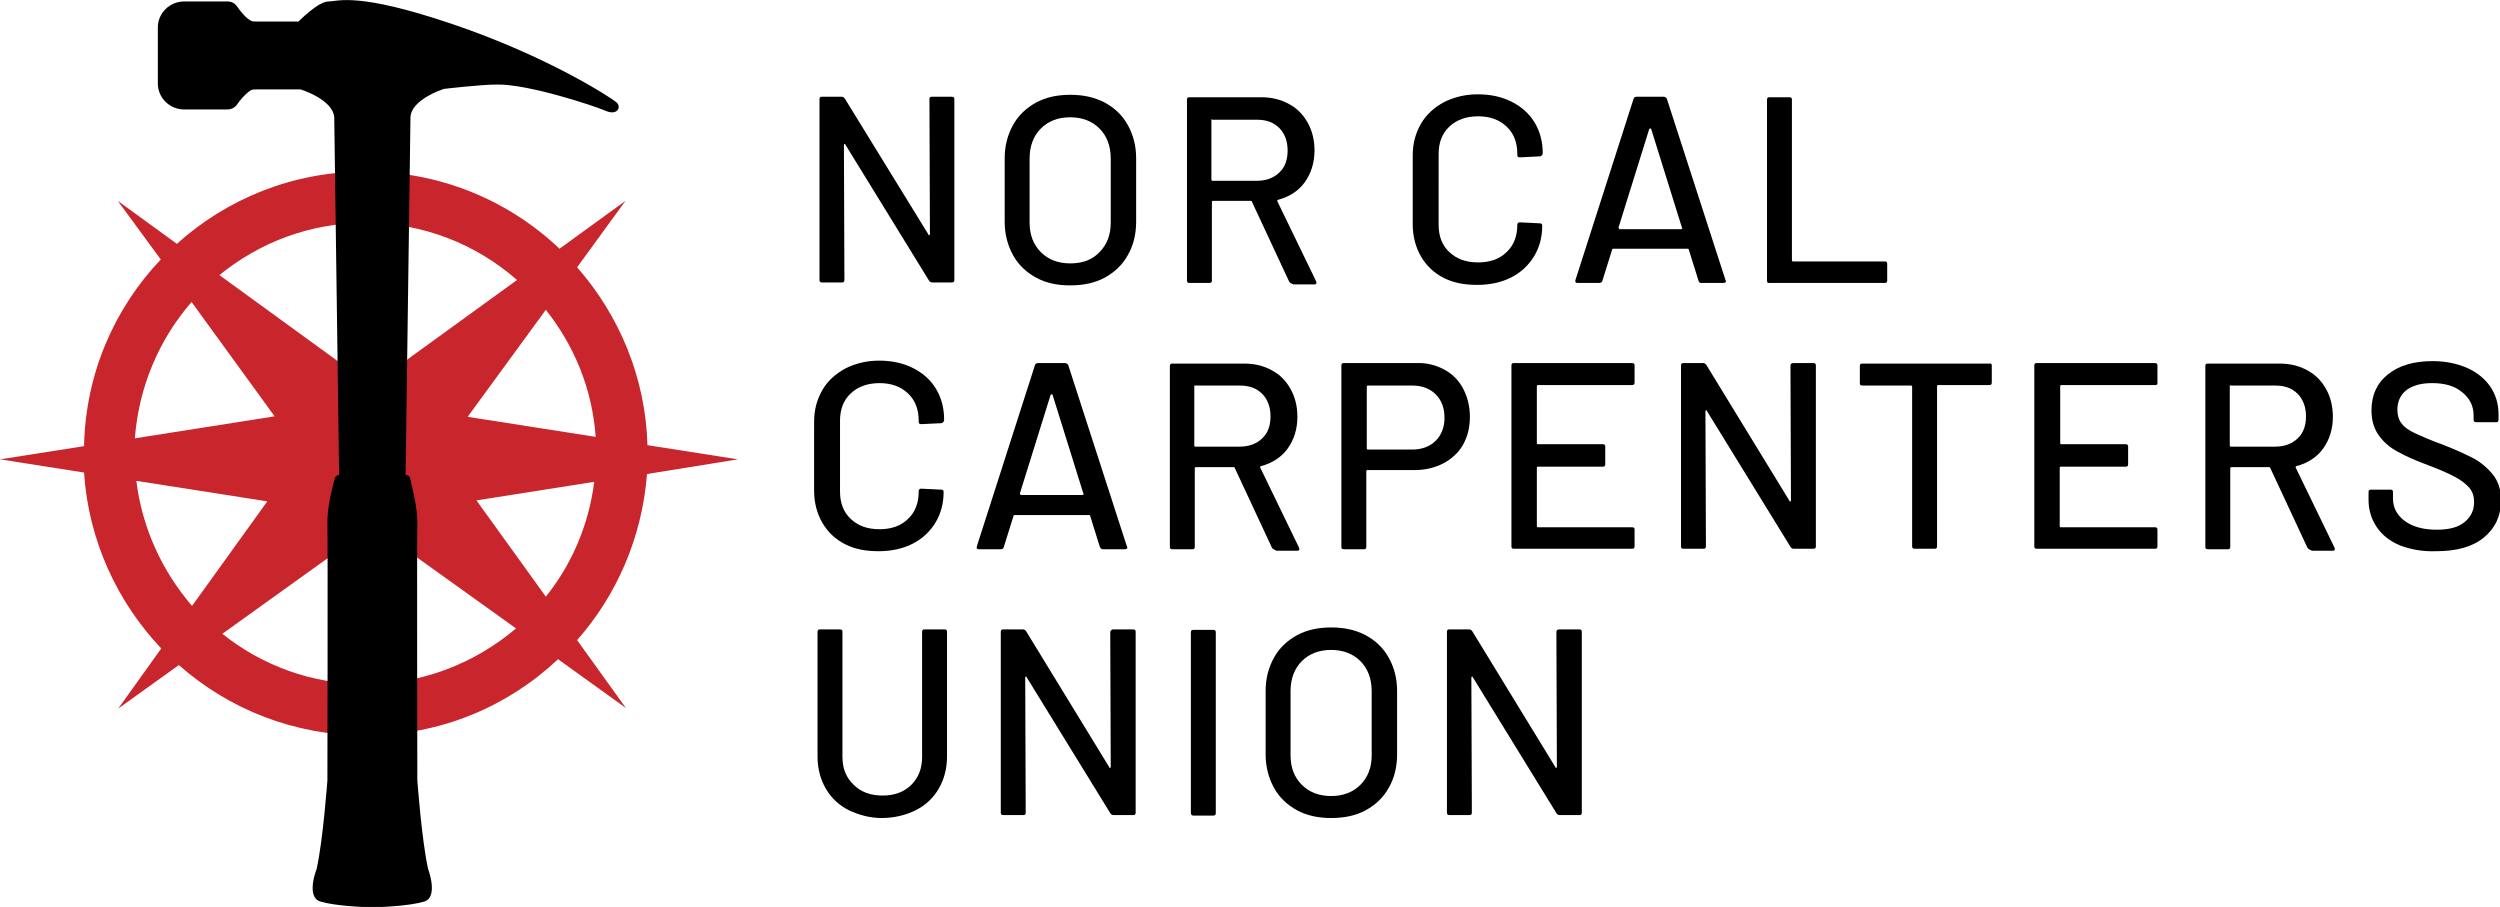 <?xml version="1.0" encoding="utf-8"?>
<!-- Generator: Adobe Illustrator 24.3.2, SVG Export Plug-In . SVG Version: 6.00 Build 0)  -->
<svg version="1.1" id="Layer_1" xmlns="http://www.w3.org/2000/svg" xmlns:xlink="http://www.w3.org/1999/xlink" x="0px" y="0px"
	 viewBox="0 0 511.6 185.6" style="enable-background:new 0 0 511.6 185.6;" xml:space="preserve">
<style type="text/css">
	.st0{fill:#C9252C;}
</style>
<path class="st0" d="M118.1,131c8.1-9.2,13.3-21,14.3-34l18.6-3l-18.5-2.9c-0.4-13.9-5.8-26.6-14.4-36.4l9.9-13.6l-13.5,9.8
	c-10.3-9.8-24.3-15.8-39.7-15.8c-14.9,0-28.4,5.6-38.6,14.8l-12.1-8.8l8.8,12c-9.5,10-15.4,23.4-15.7,38.2L0,94l17.2,2.7
	c0.9,13.9,6.8,26.5,15.8,36L24.2,145l12.4-8.9c10.2,9,23.5,14.4,38.2,14.4c15.3,0,29.1-5.9,39.4-15.6l13.9,10L118.1,131z
	 M111.7,122.1l-14.2-19.7l24.1-3.8C120.5,107.4,117,115.5,111.7,122.1z M121.9,89.4l-26.2-4.1l16-21.9
	C117.5,70.7,121.2,79.6,121.9,89.4z M74.8,45.6c11.8,0,22.7,4.4,31,11.7L76,78.9L44.9,56.3C53.1,49.6,63.5,45.6,74.8,45.6z
	 M39.2,61.8l17,23.4l-28.6,4.5C28.4,79.1,32.6,69.4,39.2,61.8z M27.9,98.4l26.8,4.2L39.3,124C33.2,116.9,29.1,108.1,27.9,98.4z
	 M74.8,140c-11.1,0-21.3-3.9-29.3-10.3l30.8-22.1l29.3,21C97.2,135.7,86.5,140,74.8,140z"/>
<path d="M126.1,20.9c-1.2-1-14.1-9.4-33.6-16S69.2,0.3,67.2,0.3c-2.1,0-6.1,4.1-6.1,4.1h-3.9h-4.9c-0.4,0-0.7,0-1-0.2
	c-1-0.5-2.1-1.9-2.8-2.9c-0.4-0.6-1.1-1-1.9-1h-8.9c-3,0-5.4,2.4-5.4,5.3v4.3v3v4.2c0,2.9,2.4,5.3,5.4,5.3h8.9c0.7,0,1.5-0.4,1.9-1
	c0.6-0.9,1.8-2.3,2.8-2.9c0.3-0.2,0.7-0.2,1-0.2h4.9h4.3c0,0,6.6,2,6.9,5.7l1,73.2c-0.4,0-0.8,0.3-0.9,0.7c-0.5,1.8-1.6,6.2-1.5,9.3
	c0.1,3.9,0,52.5,0,52.5s-0.9,12.3-2.2,18.1c0,0-2.3,5.8,0.8,6.7c3,0.9,8.7,1.1,8.7,1.1h3.8c0,0,5.7-0.2,8.7-1.1
	c3-0.9,0.8-6.7,0.8-6.7c-1.3-5.8-2.2-18.1-2.2-18.1s-0.1-48.6,0-52.5c0.1-3.1-1.1-7.7-1.5-9.4c-0.1-0.4-0.4-0.6-0.8-0.6H83l1-73.3
	c0.2-2.6,3.6-4.4,5.5-5.2l1.3-0.5c0,0,7.5-0.9,10.9-0.9c6.5-0.1,20,4.4,22.3,5.4S127.3,21.9,126.1,20.9z"/>
<g>
	<path d="M190.7,19.8h4.1c0.4,0,0.5,0.2,0.5,0.5v37c0,0.4-0.2,0.5-0.5,0.5h-4c-0.3,0-0.5-0.1-0.7-0.4L173,29.6
		c0-0.1-0.1-0.2-0.2-0.1c-0.1,0-0.1,0.1-0.1,0.2l0.1,27.6c0,0.4-0.2,0.5-0.5,0.5h-4.1c-0.4,0-0.5-0.2-0.5-0.5v-37
		c0-0.4,0.2-0.5,0.5-0.5h4c0.3,0,0.5,0.1,0.7,0.4L190,48c0,0.1,0.1,0.2,0.2,0.1c0.1,0,0.1-0.1,0.1-0.2l-0.1-27.6
		C190.2,20,190.3,19.8,190.7,19.8z"/>
	<path d="M212,56.8c-2-1.1-3.6-2.6-4.7-4.6c-1.1-2-1.7-4.3-1.7-6.8v-13c0-2.6,0.6-4.8,1.7-6.8c1.1-2,2.7-3.5,4.7-4.6s4.4-1.6,7-1.6
		c2.7,0,5,0.5,7.1,1.6c2,1.1,3.6,2.6,4.7,4.6c1.1,2,1.7,4.2,1.7,6.8v13c0,2.6-0.6,4.9-1.7,6.8c-1.1,2-2.7,3.5-4.7,4.6
		s-4.4,1.6-7.1,1.6C216.3,58.4,214,57.9,212,56.8z M225,51.6c1.5-1.5,2.3-3.5,2.3-6V32.4c0-2.5-0.8-4.6-2.3-6.1s-3.5-2.3-6-2.3
		s-4.5,0.8-6,2.3s-2.3,3.6-2.3,6.1v13.2c0,2.5,0.8,4.5,2.3,6s3.5,2.3,6,2.3S223.5,53.2,225,51.6z"/>
	<path d="M263.8,57.6l-7.6-16.3c0-0.1-0.1-0.2-0.2-0.2h-7.8c-0.1,0-0.2,0.1-0.2,0.2v16.1c0,0.4-0.2,0.5-0.5,0.5h-4.1
		c-0.4,0-0.5-0.2-0.5-0.5v-37c0-0.4,0.2-0.5,0.5-0.5h14.7c2.2,0,4.1,0.5,5.7,1.4c1.7,0.9,2.9,2.2,3.8,3.8c0.9,1.6,1.4,3.5,1.4,5.7
		c0,2.5-0.7,4.7-2,6.5s-3.2,3-5.5,3.6c-0.1,0.1-0.2,0.2-0.1,0.3l7.9,16.3c0,0.1,0.1,0.2,0.1,0.3c0,0.3-0.1,0.4-0.4,0.4h-4.3
		C264.1,58,263.9,57.8,263.8,57.6z M247.9,24.6v12.2c0,0.1,0.1,0.2,0.2,0.2h9.1c1.9,0,3.5-0.6,4.6-1.7c1.2-1.1,1.7-2.7,1.7-4.5
		c0-1.9-0.6-3.5-1.7-4.6c-1.2-1.2-2.7-1.7-4.6-1.7h-9.1C247.9,24.3,247.9,24.4,247.9,24.6z"/>
	<path d="M295.5,56.9c-2-1-3.6-2.5-4.7-4.4s-1.7-4.1-1.7-6.6V31.8c0-2.5,0.6-4.6,1.7-6.5s2.7-3.3,4.7-4.4c2-1,4.3-1.6,6.9-1.6
		s4.9,0.5,6.9,1.5s3.6,2.4,4.7,4.2c1.1,1.8,1.7,3.9,1.7,6.3v0.1c0,0.2-0.1,0.3-0.2,0.4s-0.2,0.2-0.4,0.2l-4.1,0.2
		c-0.4,0-0.5-0.2-0.5-0.5v-0.2c0-2.3-0.7-4.2-2.2-5.6s-3.4-2.1-5.8-2.1s-4.4,0.7-5.9,2.1s-2.2,3.3-2.2,5.6V46c0,2.3,0.7,4.2,2.2,5.6
		c1.5,1.4,3.4,2.1,5.9,2.1c2.4,0,4.4-0.7,5.8-2.1c1.5-1.4,2.2-3.3,2.2-5.6l0,0c0-0.3,0.2-0.5,0.5-0.5l4.1,0.2c0.4,0,0.5,0.2,0.5,0.5
		c0,2.4-0.6,4.5-1.7,6.3s-2.7,3.3-4.7,4.3s-4.3,1.5-6.9,1.5S297.5,57.9,295.5,56.9z"/>
	<path d="M347.6,57.5l-2-6.4c0-0.1-0.1-0.2-0.2-0.2h-15.3c-0.1,0-0.2,0.1-0.2,0.2l-2,6.4c-0.1,0.3-0.3,0.4-0.7,0.4h-4.4
		c-0.4,0-0.5-0.2-0.4-0.6l11.9-37.1c0.1-0.3,0.3-0.4,0.7-0.4h5.4c0.3,0,0.5,0.1,0.7,0.4l12,37.1l0.1,0.2c0,0.3-0.2,0.4-0.5,0.4h-4.5
		C348,58,347.7,57.8,347.6,57.5z M331.3,46.8c0.1,0.1,0.1,0.1,0.2,0.1H344c0.1,0,0.1,0,0.2-0.1s0.1-0.1,0-0.2l-6.3-20.2
		c0-0.1-0.1-0.1-0.2-0.1s-0.1,0-0.2,0.1l-6.3,20.2C331.3,46.6,331.3,46.7,331.3,46.8z"/>
	<path d="M361.6,57.4v-37c0-0.4,0.2-0.5,0.5-0.5h4.1c0.4,0,0.5,0.2,0.5,0.5v32.9c0,0.1,0.1,0.2,0.2,0.2h18.8c0.4,0,0.5,0.2,0.5,0.5
		v3.4c0,0.4-0.2,0.5-0.5,0.5H362C361.8,58,361.6,57.8,361.6,57.4z"/>
	<path d="M173,111.4c-2-1-3.6-2.5-4.7-4.4c-1.1-1.9-1.7-4.1-1.7-6.6V86.3c0-2.5,0.6-4.6,1.7-6.5c1.1-1.9,2.7-3.3,4.7-4.4
		c2-1,4.3-1.6,6.9-1.6s4.9,0.5,6.9,1.5s3.6,2.4,4.7,4.2c1.1,1.8,1.7,3.9,1.7,6.3V86c0,0.2-0.1,0.3-0.2,0.4c-0.1,0.1-0.2,0.2-0.4,0.2
		l-4.1,0.2c-0.4,0-0.5-0.2-0.5-0.5v-0.2c0-2.3-0.7-4.2-2.2-5.6s-3.4-2.1-5.8-2.1c-2.4,0-4.4,0.7-5.9,2.1s-2.2,3.3-2.2,5.6v14.5
		c0,2.3,0.7,4.2,2.2,5.6s3.4,2.1,5.9,2.1c2.4,0,4.4-0.7,5.8-2.1c1.5-1.4,2.2-3.3,2.2-5.6v-0.1c0-0.3,0.2-0.5,0.5-0.5l4.1,0.2
		c0.4,0,0.5,0.2,0.5,0.5c0,2.4-0.6,4.5-1.7,6.3c-1.1,1.8-2.7,3.3-4.7,4.3s-4.3,1.5-6.9,1.5S175,112.4,173,111.4z"/>
	<path d="M225.1,112l-2-6.4c0-0.1-0.1-0.2-0.2-0.2h-15.3c-0.1,0-0.2,0.1-0.2,0.2l-2,6.4c-0.1,0.3-0.3,0.4-0.7,0.4h-4.4
		c-0.4,0-0.5-0.2-0.4-0.6l11.9-37.1c0.1-0.3,0.3-0.4,0.7-0.4h5.4c0.3,0,0.5,0.1,0.7,0.4l12,37.1l0.1,0.2c0,0.3-0.2,0.4-0.5,0.4h-4.5
		C225.5,112.4,225.3,112.3,225.1,112z M208.8,101.2c0.1,0.1,0.1,0.1,0.2,0.1h12.5c0.1,0,0.1,0,0.2-0.1s0.1-0.1,0-0.2l-6.3-20.2
		c0-0.1-0.1-0.1-0.2-0.1c-0.1,0-0.1,0-0.2,0.1l-6.3,20.2C208.8,101.1,208.8,101.2,208.8,101.2z"/>
	<path d="M260.3,112.1l-7.6-16.3c0-0.1-0.1-0.2-0.2-0.2h-7.8c-0.1,0-0.2,0.1-0.2,0.2v16.1c0,0.4-0.2,0.5-0.5,0.5h-4.1
		c-0.4,0-0.5-0.2-0.5-0.5v-37c0-0.4,0.2-0.5,0.5-0.5h14.7c2.2,0,4.1,0.5,5.7,1.4c1.7,0.9,2.9,2.2,3.8,3.8c0.9,1.6,1.4,3.5,1.4,5.7
		c0,2.5-0.7,4.7-2,6.5s-3.2,3-5.5,3.6c-0.1,0.1-0.2,0.2-0.1,0.3l7.9,16.3c0,0.1,0.1,0.2,0.1,0.3c0,0.3-0.1,0.4-0.4,0.4h-4.3
		C260.6,112.4,260.4,112.3,260.3,112.1z M244.4,79v12.2c0,0.1,0.1,0.2,0.2,0.2h9.1c1.9,0,3.5-0.6,4.6-1.7c1.2-1.1,1.7-2.7,1.7-4.5
		c0-1.9-0.6-3.5-1.7-4.6c-1.2-1.2-2.7-1.7-4.6-1.7h-9.1C244.5,78.8,244.4,78.9,244.4,79z"/>
	<path d="M295.5,75.6c1.7,0.9,3,2.2,3.9,3.9c0.9,1.7,1.4,3.6,1.4,5.8c0,2.2-0.5,4.1-1.4,5.7s-2.3,2.9-4,3.8s-3.7,1.4-6,1.4h-9.6
		c-0.1,0-0.2,0.1-0.2,0.2v15.5c0,0.4-0.2,0.5-0.5,0.5H275c-0.4,0-0.5-0.2-0.5-0.5V74.8c0-0.4,0.2-0.5,0.5-0.5h14.7
		C291.9,74.2,293.8,74.7,295.5,75.6z M293.8,90.2c1.2-1.2,1.8-2.8,1.8-4.7c0-2-0.6-3.6-1.8-4.8c-1.2-1.2-2.8-1.8-4.8-1.8h-9.1
		c-0.1,0-0.2,0.1-0.2,0.2v12.7c0,0.1,0.1,0.2,0.2,0.2h9.1C290.9,92,292.6,91.4,293.8,90.2z"/>
	<path d="M334,78.8h-19.3c-0.1,0-0.2,0.1-0.2,0.2v11.7c0,0.1,0.1,0.2,0.2,0.2H328c0.4,0,0.5,0.2,0.5,0.5V95c0,0.4-0.2,0.5-0.5,0.5
		h-13.3c-0.1,0-0.2,0.1-0.2,0.2v12c0,0.1,0.1,0.2,0.2,0.2H334c0.4,0,0.5,0.2,0.5,0.5v3.4c0,0.4-0.2,0.5-0.5,0.5h-24.2
		c-0.4,0-0.5-0.2-0.5-0.5v-37c0-0.4,0.2-0.5,0.5-0.5H334c0.4,0,0.5,0.2,0.5,0.5v3.4C334.5,78.6,334.4,78.8,334,78.8z"/>
	<path d="M367,74.3h4.1c0.4,0,0.5,0.2,0.5,0.5v37c0,0.4-0.2,0.5-0.5,0.5h-4c-0.3,0-0.5-0.1-0.7-0.4l-17.1-27.8
		c0-0.1-0.1-0.2-0.2-0.1c-0.1,0-0.1,0.1-0.1,0.2l0.1,27.6c0,0.4-0.2,0.5-0.5,0.5h-4.1c-0.4,0-0.5-0.2-0.5-0.5v-37
		c0-0.4,0.2-0.5,0.5-0.5h4c0.3,0,0.5,0.1,0.7,0.4l17,27.8c0,0.1,0.1,0.2,0.2,0.1c0.1,0,0.1-0.1,0.1-0.2l-0.1-27.6
		C366.4,74.5,366.6,74.3,367,74.3z"/>
	<path d="M407.6,74.8v3.5c0,0.4-0.2,0.5-0.5,0.5h-10.5c-0.1,0-0.2,0.1-0.2,0.2v32.8c0,0.4-0.2,0.5-0.5,0.5h-4.1
		c-0.4,0-0.5-0.2-0.5-0.5V79.1c0-0.1-0.1-0.2-0.2-0.2h-10c-0.4,0-0.5-0.2-0.5-0.5v-3.5c0-0.4,0.2-0.5,0.5-0.5h26.1
		C407.4,74.3,407.6,74.5,407.6,74.8z"/>
	<path d="M441.1,78.8h-19.3c-0.1,0-0.2,0.1-0.2,0.2v11.7c0,0.1,0.1,0.2,0.2,0.2H435c0.4,0,0.5,0.2,0.5,0.5V95c0,0.4-0.2,0.5-0.5,0.5
		h-13.3c-0.1,0-0.2,0.1-0.2,0.2v12c0,0.1,0.1,0.2,0.2,0.2H441c0.4,0,0.5,0.2,0.5,0.5v3.4c0,0.4-0.2,0.5-0.5,0.5h-24.2
		c-0.4,0-0.5-0.2-0.5-0.5v-37c0-0.4,0.2-0.5,0.5-0.5H441c0.4,0,0.5,0.2,0.5,0.5v3.4C441.6,78.6,441.4,78.8,441.1,78.8z"/>
	<path d="M472.2,112.1l-7.6-16.3c0-0.1-0.1-0.2-0.2-0.2h-7.8c-0.1,0-0.2,0.1-0.2,0.2v16.1c0,0.4-0.2,0.5-0.5,0.5h-4.1
		c-0.4,0-0.5-0.2-0.5-0.5v-37c0-0.4,0.2-0.5,0.5-0.5h14.7c2.2,0,4.1,0.5,5.7,1.4c1.7,0.9,2.9,2.2,3.8,3.8c0.9,1.6,1.4,3.5,1.4,5.7
		c0,2.5-0.7,4.7-2,6.5s-3.2,3-5.5,3.6c-0.1,0.1-0.2,0.2-0.1,0.3l7.9,16.3c0,0.1,0.1,0.2,0.1,0.3c0,0.3-0.1,0.4-0.4,0.4h-4.3
		C472.5,112.4,472.3,112.3,472.2,112.1z M456.3,79v12.2c0,0.1,0.1,0.2,0.2,0.2h9.1c1.9,0,3.5-0.6,4.6-1.7c1.2-1.1,1.7-2.7,1.7-4.5
		c0-1.9-0.6-3.5-1.7-4.6c-1.2-1.2-2.7-1.7-4.6-1.7h-9.1C456.3,78.8,456.3,78.9,456.3,79z"/>
	<path d="M491.1,111.6c-2.1-0.9-3.6-2.1-4.7-3.7s-1.7-3.5-1.7-5.6v-1.6c0-0.4,0.2-0.5,0.5-0.5h4c0.4,0,0.5,0.2,0.5,0.5v1.3
		c0,1.9,0.8,3.4,2.4,4.6s3.8,1.8,6.6,1.8c2.5,0,4.4-0.5,5.7-1.6c1.3-1.1,1.9-2.4,1.9-4.1c0-1.1-0.3-2.1-1-2.9s-1.6-1.5-2.9-2.2
		s-3.1-1.5-5.5-2.4c-2.7-1-4.7-1.9-6.3-2.8c-1.5-0.8-2.8-1.9-3.8-3.3s-1.5-3.1-1.5-5.1c0-3.1,1.1-5.6,3.4-7.4
		c2.2-1.8,5.3-2.7,9.1-2.7c2.7,0,5,0.5,7.1,1.4c2,0.9,3.6,2.2,4.7,3.8c1.1,1.6,1.7,3.5,1.7,5.7v1.1c0,0.4-0.2,0.5-0.5,0.5h-4.1
		c-0.4,0-0.5-0.2-0.5-0.5V85c0-1.9-0.8-3.5-2.3-4.7c-1.5-1.3-3.6-1.9-6.2-1.9c-2.3,0-4,0.5-5.2,1.4s-1.9,2.3-1.9,4
		c0,1.2,0.3,2.2,0.9,2.9c0.6,0.8,1.5,1.4,2.8,2s3.1,1.4,5.6,2.3c2.6,1,4.7,2,6.3,2.8c1.6,0.9,2.9,2,4,3.4s1.6,3.1,1.6,5.2
		c0,3.2-1.2,5.7-3.5,7.6s-5.6,2.8-9.7,2.8C495.6,112.9,493.2,112.4,491.1,111.6z"/>
	<path d="M173.7,165.8c-2-1-3.6-2.5-4.7-4.4c-1.1-1.9-1.7-4.1-1.7-6.6v-25.5c0-0.4,0.2-0.5,0.5-0.5h4.1c0.4,0,0.5,0.2,0.5,0.5v25.6
		c0,2.4,0.8,4.3,2.3,5.7c1.5,1.5,3.5,2.2,5.9,2.2s4.4-0.7,5.9-2.2s2.2-3.4,2.2-5.7v-25.6c0-0.4,0.2-0.5,0.5-0.5h4.1
		c0.4,0,0.5,0.2,0.5,0.5v25.5c0,2.5-0.6,4.7-1.7,6.6c-1.1,1.9-2.7,3.4-4.7,4.4s-4.4,1.6-7,1.6C178.1,167.4,175.8,166.8,173.7,165.8z
		"/>
	<path d="M227.8,128.8h4.1c0.4,0,0.5,0.2,0.5,0.5v37c0,0.4-0.2,0.5-0.5,0.5h-4c-0.3,0-0.5-0.1-0.7-0.4l-17.1-27.8
		c0-0.1-0.1-0.2-0.2-0.1c-0.1,0-0.1,0.1-0.1,0.2l0.1,27.6c0,0.4-0.2,0.5-0.5,0.5h-4.1c-0.4,0-0.5-0.2-0.5-0.5v-37
		c0-0.4,0.2-0.5,0.5-0.5h4c0.3,0,0.5,0.1,0.7,0.4l17,27.8c0,0.1,0.1,0.2,0.2,0.1c0.1,0,0.1-0.1,0.1-0.2l-0.1-27.6
		C227.3,129,227.5,128.8,227.8,128.8z"/>
	<path d="M243.7,166.4v-37c0-0.4,0.2-0.5,0.5-0.5h4.1c0.4,0,0.5,0.2,0.5,0.5v37c0,0.4-0.2,0.5-0.5,0.5h-4.1
		C243.9,166.9,243.7,166.7,243.7,166.4z"/>
	<path d="M265.4,165.8c-2-1.1-3.6-2.6-4.7-4.6s-1.7-4.3-1.7-6.8v-13c0-2.6,0.6-4.8,1.7-6.8s2.7-3.5,4.7-4.6s4.4-1.6,7-1.6
		c2.7,0,5,0.5,7.1,1.6c2,1.1,3.6,2.6,4.7,4.6s1.7,4.2,1.7,6.8v13c0,2.6-0.6,4.9-1.7,6.8c-1.1,2-2.7,3.5-4.7,4.6s-4.4,1.6-7.1,1.6
		C269.8,167.4,267.4,166.9,265.4,165.8z M278.4,160.6c1.5-1.5,2.3-3.5,2.3-6v-13.2c0-2.5-0.8-4.6-2.3-6.1s-3.5-2.3-6-2.3
		s-4.5,0.8-6,2.3s-2.3,3.6-2.3,6.1v13.2c0,2.5,0.8,4.5,2.3,6s3.5,2.3,6,2.3C274.9,162.9,276.9,162.1,278.4,160.6z"/>
	<path d="M319.1,128.8h4.1c0.4,0,0.5,0.2,0.5,0.5v37c0,0.4-0.2,0.5-0.5,0.5h-4c-0.3,0-0.5-0.1-0.7-0.4l-17.1-27.8
		c0-0.1-0.1-0.2-0.2-0.1c-0.1,0-0.1,0.1-0.1,0.2l0.1,27.6c0,0.4-0.2,0.5-0.5,0.5h-4.1c-0.4,0-0.5-0.2-0.5-0.5v-37
		c0-0.4,0.2-0.5,0.5-0.5h4c0.3,0,0.5,0.1,0.7,0.4l17,27.8c0,0.1,0.1,0.2,0.2,0.1c0.1,0,0.1-0.1,0.1-0.2l-0.1-27.6
		C318.5,129,318.7,128.8,319.1,128.8z"/>
</g>
</svg>
